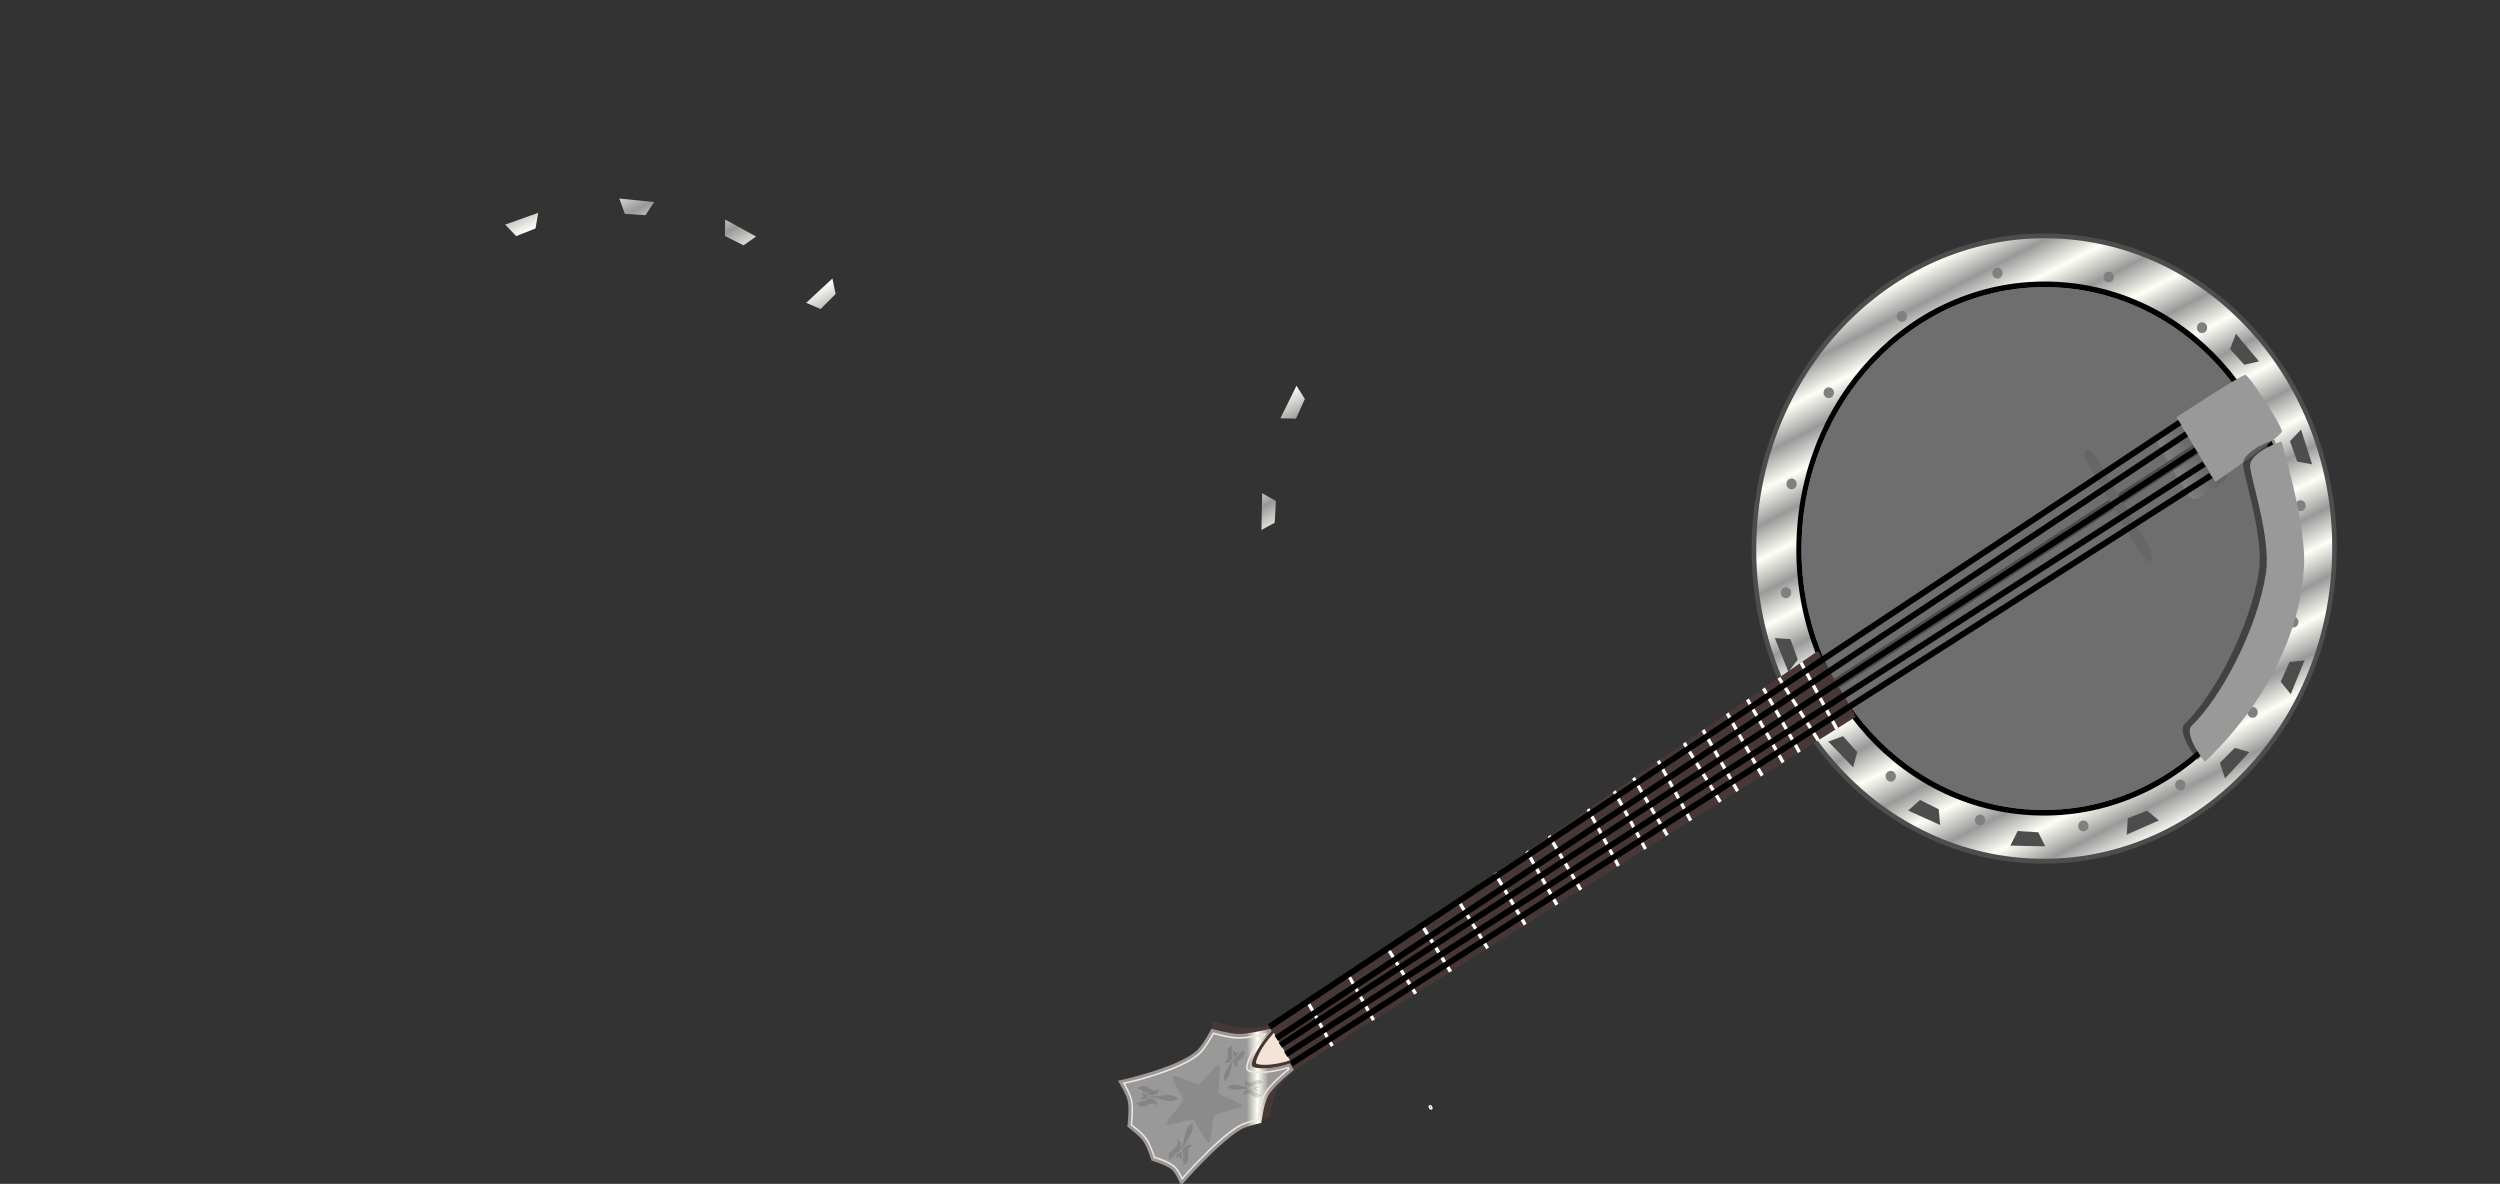 <?xml version="1.0"?><svg width="416" height="197" xmlns="http://www.w3.org/2000/svg" xmlns:xlink="http://www.w3.org/1999/xlink">
 <rect width="100%" height="100%" fill="#333333" stroke="none"/>
 <title>Banjo in air</title>
 <defs>
  <linearGradient id="linearGradient4312">
   <stop stop-color="#000000" id="stop4314" offset="0"/>
   <stop stop-color="#000000" stop-opacity="0" id="stop4316" offset="1"/>
  </linearGradient>
  <linearGradient id="linearGradient3877">
   <stop stop-color="#ffffff" id="stop3879" offset="0"/>
   <stop stop-color="#808080" offset="0.5" id="stop3886"/>
   <stop stop-color="#ffffff" id="stop3882" offset="1"/>
  </linearGradient>
  <linearGradient id="linearGradient3088">
   <stop stop-color="#4d4d4d" offset="0" id="stop3098"/>
   <stop stop-color="#808080" offset="0.5" id="stop3096"/>
   <stop stop-color="#4d4d4d" id="stop3092" offset="1"/>
  </linearGradient>
  <linearGradient id="linearGradient4369">
   <stop stop-color="#ffffff" offset="0" id="stop4373"/>
   <stop stop-color="#808080" offset="1" id="stop4371"/>
  </linearGradient>
  <linearGradient id="linearGradient3957">
   <stop stop-color="#666666" id="stop3959" offset="0"/>
   <stop stop-color="#808080" id="stop3961" offset="1"/>
  </linearGradient>
  <linearGradient id="linearGradient3907">
   <stop stop-color="#241c1c" offset="0" id="stop3911"/>
   <stop stop-color="#483737" offset="1" id="stop3909"/>
  </linearGradient>
  <linearGradient id="linearGradient3887">
   <stop stop-color="#000000" id="stop3889" offset="0"/>
   <stop stop-color="#4d4d4d" id="stop3891" offset="1"/>
  </linearGradient>
  <linearGradient id="linearGradient3879">
   <stop stop-color="#ffffff" id="stop3881" offset="0"/>
   <stop stop-color="#e6e6e6" id="stop3883" offset="1"/>
  </linearGradient>
  <linearGradient id="linearGradient3867">
   <stop stop-color="#000000" stop-opacity="0" offset="0" id="stop3871"/>
   <stop stop-color="#000000" stop-opacity="0" id="stop3877" offset="0.871"/>
   <stop stop-color="#000000" stop-opacity="0.523" offset="1" id="stop3869"/>
  </linearGradient>
  <linearGradient id="linearGradient3853">
   <stop stop-color="#999999" id="stop3855" offset="0"/>
   <stop stop-color="#fffff7" offset="0.5" id="stop3861"/>
   <stop stop-color="#999999" id="stop3857" offset="1"/>
  </linearGradient>
  <radialGradient r="94.347" fy="340.77" fx="112.057" cy="340.77" cx="112.057" gradientTransform="matrix(0.818,0.575,-0.588,0.837,211.796,-62.628)" gradientUnits="userSpaceOnUse" id="radialGradient3941" xlink:href="#linearGradient3867"/>
  <radialGradient r="94.347" fy="496.113" fx="192.088" cy="496.113" cx="192.088" gradientTransform="matrix(0.334,0.07,-0.072,0.346,97.119,148.023)" gradientUnits="userSpaceOnUse" id="radialGradient3944" xlink:href="#linearGradient3879"/>
  <linearGradient y2="0.174" x2="0.104" y1="0.174" x1="0.045" spreadMethod="reflect" gradientTransform="matrix(0.818,0.575,-0.575,0.818,207.389,-56.356)" id="linearGradient3948" xlink:href="#linearGradient3853"/>
  <linearGradient y2="0.635" x2="0.302" y1="0.635" x1="0.615" gradientTransform="matrix(0.818,0.575,-0.575,0.818,207.389,-56.356)" id="linearGradient3951" xlink:href="#linearGradient3887"/>
  <linearGradient y2="0.5" x2="1" y1="0.5" x1="0.292" id="linearGradient3963" xlink:href="#linearGradient3957"/>
  <linearGradient y2="-9.329" x2="9.622" y1="-9.329" x1="8.874" gradientTransform="matrix(0.842,0.539,-0.539,0.842,-219.788,90.432)" id="linearGradient3966" xlink:href="#linearGradient3853"/>
  <radialGradient r="128.295" fy="279.626" fx="322.13" cy="279.626" cx="322.13" gradientTransform="matrix(0.953,0,0,0.173,15.065,238.468)" gradientUnits="userSpaceOnUse" id="radialGradient3969" xlink:href="#linearGradient3907"/>
  <linearGradient gradientTransform="matrix(0.235,0,0,1.704,58.538,-201.983)" y2="0.5" x2="-5.742" y1="0.5" x1="-8.758" id="linearGradient3973" xlink:href="#linearGradient3957"/>
  <linearGradient y2="-0.525" x2="0.857" y1="-0.525" x1="0.732" id="linearGradient3987" xlink:href="#linearGradient3853"/>
  <radialGradient gradientUnits="userSpaceOnUse" r="3.513" fy="183.675" fx="325.196" cy="183.675" cx="325.196" id="radialGradient4375" xlink:href="#linearGradient4369"/>
  <radialGradient r="3.513" fy="183.675" fx="325.196" cy="183.675" cx="325.196" gradientUnits="userSpaceOnUse" id="radialGradient4381" xlink:href="#linearGradient4369"/>
  <radialGradient r="3.513" fy="183.675" fx="325.196" cy="183.675" cx="325.196" gradientUnits="userSpaceOnUse" id="radialGradient4385" xlink:href="#linearGradient4369"/>
  <radialGradient r="3.513" fy="183.675" fx="325.196" cy="183.675" cx="325.196" gradientUnits="userSpaceOnUse" id="radialGradient4389" xlink:href="#linearGradient4369"/>
  <radialGradient r="3.513" fy="183.675" fx="325.196" cy="183.675" cx="325.196" gradientUnits="userSpaceOnUse" id="radialGradient4393" xlink:href="#linearGradient4369"/>
  <radialGradient r="3.513" fy="183.675" fx="325.196" cy="183.675" cx="325.196" gradientUnits="userSpaceOnUse" id="radialGradient4397" xlink:href="#linearGradient4369"/>
  <radialGradient r="3.513" fy="183.675" fx="325.196" cy="183.675" cx="325.196" gradientUnits="userSpaceOnUse" id="radialGradient4401" xlink:href="#linearGradient4369"/>
  <radialGradient r="3.513" fy="183.675" fx="325.196" cy="183.675" cx="325.196" gradientUnits="userSpaceOnUse" id="radialGradient4405" xlink:href="#linearGradient4369"/>
  <radialGradient r="3.513" fy="183.675" fx="325.196" cy="183.675" cx="325.196" gradientUnits="userSpaceOnUse" id="radialGradient4409" xlink:href="#linearGradient4369"/>
  <radialGradient r="3.513" fy="183.675" fx="325.196" cy="183.675" cx="325.196" gradientUnits="userSpaceOnUse" id="radialGradient4413" xlink:href="#linearGradient4369"/>
  <radialGradient r="3.513" fy="183.675" fx="325.196" cy="183.675" cx="325.196" gradientUnits="userSpaceOnUse" id="radialGradient4417" xlink:href="#linearGradient4369"/>
  <radialGradient r="3.513" fy="183.675" fx="325.196" cy="183.675" cx="325.196" gradientUnits="userSpaceOnUse" id="radialGradient4421" xlink:href="#linearGradient4369"/>
  <radialGradient r="3.513" fy="183.675" fx="325.196" cy="183.675" cx="325.196" gradientUnits="userSpaceOnUse" id="radialGradient4425" xlink:href="#linearGradient4369"/>
  <radialGradient r="3.513" fy="183.675" fx="325.196" cy="183.675" cx="325.196" gradientUnits="userSpaceOnUse" id="radialGradient4429" xlink:href="#linearGradient4369"/>
  <linearGradient y2="1.5" x2="0.463" y1="1.5" x1="0.463" id="linearGradient3094" xlink:href="#linearGradient3088"/>
  <linearGradient y2="0.927" x2="0.003" y1="0.927" x1="-0" id="linearGradient3884" xlink:href="#linearGradient3877"/>
  <radialGradient gradientUnits="userSpaceOnUse" gradientTransform="matrix(2.012,-2.062,0.39,0.38,-134.105,234.005)" r="44.477" fy="218.202" fx="43.495" cy="218.202" cx="43.495" id="radialGradient3896" xlink:href="#linearGradient3853"/>
  <radialGradient gradientUnits="userSpaceOnUse" gradientTransform="matrix(2.011,0,0,0.036,-121.606,330.916)" r="207.776" fy="343.229" fx="120.318" cy="343.229" cx="120.318" id="radialGradient4318" xlink:href="#linearGradient4312"/>
 </defs>
 <g>
  <title>Layer 1</title>
  <g id="g4241">
   <path fill="#483737" id="path4365" d="m191.685,188.888c-0.637,-0.899 -2.409,-2.208 -2.409,-2.208c0,0 0.344,-2.634 0.065,-3.9c-0.247,-1.12 -1.493,-3.071 -1.493,-3.071c0,0 9.336,-2.175 12.484,-5.595c0.986,-1.072 1.543,-4.173 1.543,-4.173c0,0 3.711,1.117 5.619,1.16c1.806,0.04 5.358,-0.86 5.358,-0.86l3.893,6.872c0,0 -3.267,2.507 -4.268,4.29c-0.751,1.338 -1.136,4.506 -1.136,4.506c0,0 -2.367,0.524 -3.427,1.106c-3.935,2.161 -10.487,8.639 -10.487,8.639c0,0 -0.691,-1.794 -1.357,-2.41c-0.848,-0.784 -3.11,-1.407 -3.11,-1.407c0,0 -0.661,-2.083 -1.274,-2.949z"/>
   <path fill="url(#linearGradient3951)" id="path2989" d="m291.56,88.307c1.592,-28.911 24.641,-51.018 51.481,-49.376c26.84,1.641 47.306,26.409 45.714,55.32c-1.592,28.911 -24.641,51.018 -51.481,49.376c-26.84,-1.641 -47.306,-26.409 -45.714,-55.32z"/>
   <path fill="url(#linearGradient3948)" d="m337.333,142.815c26.426,1.616 49.093,-20.15 50.661,-48.616c1.568,-28.467 -18.556,-52.849 -44.983,-54.465c-26.427,-1.616 -49.119,20.148 -50.687,48.614c-1.568,28.466 18.583,52.85 45.009,54.467zm-2.805,-2.106l1.205,-2.425l3.432,0.21l1.17,2.344l-5.808,-0.129zm-11.683,-3.425l-5.334,-2.416l1.986,-1.756l3.104,1.545l0.244,2.627l0,0zm31.038,1.602l0.177,-2.728l3.219,-1.272l1.96,1.631l-5.356,2.369zm-45.516,-11.212l-4.146,-4.277l2.448,-0.895l2.374,2.63l-0.676,2.542l0,0zm61.87,1.849l-0.849,-2.579l2.496,-2.502l2.413,0.712l-4.059,4.368zm-72.653,-17.714l-2.249,-5.629l2.59,0.172l1.22,3.392l-1.561,2.065zm83.595,3.7l-1.668,-2.079l1.467,-3.284l2.493,-0.257l-2.293,5.62l0,0zm-78.333,-21.633l-2.062,-1.481l0.199,-3.616l2.413,-0.996l-0.55,6.094zm-92.946,-5.684l0.122,-6.12l2.287,1.284l-0.199,3.616l-2.211,1.22zm3.154,-18.584l2.684,-5.426l1.393,2.203l-1.479,3.27l-2.597,-0.046zm171.678,7.661l-2.467,-0.461l-1.207,-3.392l1.835,-1.935l1.838,5.788zm-248.177,-25.849l-2.409,-1.023l4.364,-4.053l0.541,2.575l-2.496,2.501zm236.897,9.277l-2.375,-2.616l0.984,-2.537l3.834,4.583l-2.443,0.57l0,0zm-287.561,-21.41l-1.837,-1.919l5.507,-1.951l-0.452,2.598l-3.219,1.271zm37.835,1.537l-3.103,-1.559l0.044,-2.736l5.15,2.828l-2.091,1.467zm-16.312,-5.021l-3.432,-0.21l-0.931,-2.556l5.783,0.58l-1.42,2.186z" id="path3761"/>
   <path fill="#000000" id="path3765" d="m337.724,135.639c22.827,1.396 42.249,-17.249 43.604,-41.842c1.354,-24.594 -15.889,-45.48 -38.717,-46.876c-22.827,-1.396 -42.269,17.252 -43.624,41.841c-1.354,24.589 15.91,45.481 38.737,46.877l0,0z"/>
   <path fill="url(#radialGradient3944)" id="path2987" d="m299.84,88.814c1.321,-23.986 20.443,-42.326 42.71,-40.964c22.267,1.361 39.247,21.909 37.926,45.895c-1.321,23.986 -20.443,42.326 -42.71,40.964c-22.267,-1.362 -39.247,-21.909 -37.926,-45.895l0,0z"/>
   <path fill="url(#radialGradient3941)" d="m299.84,88.814c1.321,-23.986 20.443,-42.326 42.71,-40.964c22.267,1.361 39.247,21.909 37.926,45.895c-1.321,23.986 -20.443,42.326 -42.71,40.964c-22.267,-1.362 -39.247,-21.909 -37.926,-45.895l0,0z" id="path3865"/>
   <rect transform="matrix(-0.364,0.237,-0.225,-0.383,351.965,573.298) " fill="url(#linearGradient3963)" id="rect3953" width="17.033" height="28.405" x="-614.192" y="908.974" ry="3.464"/>
   <path fill="url(#radialGradient3969)" d="m308.816,119.261l-6.291,-10.964l-91.984,63.303l4.2,6.857l94.075,-59.196z" id="path3905"/>
   <path fill="url(#linearGradient3966)" d="m368.641,80.191c0,0 11.094,-7.574 11.075,-8.429c-0.02,-0.933 -5.405,-9.304 -6.098,-9.376c-0.634,-0.066 -11.484,7.063 -11.484,7.063l6.507,10.743z" id="path3895"/>
   <path fill="url(#linearGradient3987)" d="m190.228,189.894c-0.697,-0.985 -2.64,-2.419 -2.64,-2.419c0,0 0.377,-2.885 0.071,-4.273c-0.27,-1.228 -1.636,-3.365 -1.636,-3.365c0,0 9.199,-1.929 12.852,-4.774c1.228,-0.956 2.722,-3.881 2.722,-3.881c0,0 2.935,0.842 4.441,0.868c1.806,0.031 5.358,-0.86 5.358,-0.86l3.893,6.872c0,0 -3.267,2.507 -4.268,4.29c-0.751,1.338 -1.136,4.506 -1.136,4.506c0,0 -2.386,0.489 -3.427,1.106c-3.869,2.295 -9.939,9.343 -9.939,9.343c0,0 -0.757,-1.966 -1.487,-2.641c-0.929,-0.859 -3.407,-1.542 -3.407,-1.542c0,0 -0.724,-2.283 -1.395,-3.231z" id="path3979"/>
   <path fill="#f4e3d7" stroke-width="0.6" d="m196.672,196.389l0.131,-0.152c0.433,-0.494 1.24,-1.444 2.884,-3.124c2.015,-2.061 4.51,-4.405 6.537,-5.608c0.616,-0.365 1.473,-0.628 2.217,-0.833c0.504,-0.139 0.683,-0.182 0.917,-0.234l0.083,-0.021l0.01,-0.09c0.037,-0.278 0.083,-0.592 0.228,-1.325c0.193,-0.982 0.455,-2.114 0.902,-2.909c0.571,-1.016 1.661,-2.087 2.622,-2.954c0.724,-0.653 1.072,-0.91 1.35,-1.13l0.096,-0.079l-0.063,-0.108l-0.148,-0.252l-0.049,-0.084l-0.105,0.035c-1.701,0.554 -3.277,0.771 -4.48,0.784c-0.601,0.007 -1.115,-0.043 -1.488,-0.123c-0.374,-0.081 -0.605,-0.216 -0.663,-0.297c-0.049,-0.069 -0.075,-0.309 0.003,-0.665c0.077,-0.356 0.238,-0.814 0.484,-1.344c0.494,-1.06 1.324,-2.397 2.461,-3.711l0.273,-0.311l-0.4,0.095c-1.034,0.244 -3.002,0.653 -4.445,0.629c-1.442,-0.025 -3.462,-0.597 -4.092,-0.778l-0.092,-0.023l-0.052,0.1c-0.14,0.264 -0.281,0.517 -0.675,1.154c-0.541,0.873 -1.21,1.874 -1.945,2.446c-1.946,1.516 -5.171,2.702 -7.953,3.548c-2.314,0.703 -3.637,0.963 -4.248,1.097l-0.183,0.037l0.098,0.168c0.122,0.204 0.135,0.213 0.282,0.479c0.389,0.707 0.814,1.535 0.978,2.28c0.181,0.823 0.15,1.892 0.093,2.807c-0.043,0.701 -0.078,1.018 -0.107,1.264l-0.017,0.078l0.065,0.057c0.179,0.136 0.361,0.256 0.786,0.615c0.587,0.495 1.252,1.098 1.665,1.682c0.401,0.566 0.744,1.368 1.014,2.073c0.203,0.529 0.283,0.769 0.348,0.967l0.024,0.067l0.062,0.026c0.209,0.061 0.474,0.134 1.058,0.354c0.762,0.287 1.638,0.644 2.223,1.185c0.486,0.45 0.835,1.131 1.129,1.734c0.056,0.114 0.046,0.106 0.097,0.218l0.087,0.175l-0,-0zm0.078,-0.482c-0.007,-0.015 -0.011,-0.015 -0.021,-0.036c-0.296,-0.607 -0.673,-1.319 -1.208,-1.815c-0.636,-0.589 -1.521,-0.953 -2.288,-1.242c-0.556,-0.21 -0.828,-0.279 -1.032,-0.338c-0.063,-0.192 -0.134,-0.404 -0.324,-0.899c-0.272,-0.71 -0.604,-1.553 -1.034,-2.161c-0.442,-0.625 -1.126,-1.217 -1.716,-1.715c-0.399,-0.337 -0.577,-0.469 -0.742,-0.593c0.029,-0.236 0.079,-0.531 0.119,-1.189c0.057,-0.924 0.081,-2.016 -0.112,-2.894c-0.176,-0.8 -0.605,-1.653 -0.997,-2.366c-0.1,-0.182 -0.138,-0.239 -0.19,-0.324c0.636,-0.138 1.846,-0.372 4.072,-1.049c2.792,-0.849 6.055,-2.022 8.058,-3.583c0.789,-0.615 1.455,-1.636 1.999,-2.515c0.365,-0.589 0.501,-0.846 0.633,-1.092c0.686,0.197 2.598,0.725 4.059,0.75c1.372,0.023 3.082,-0.317 4.168,-0.564c-1.029,1.237 -1.819,2.457 -2.29,3.467c-0.253,0.544 -0.418,1.035 -0.502,1.421c-0.084,0.387 -0.108,0.687 0.035,0.889c0.142,0.203 0.427,0.303 0.826,0.389c0.399,0.086 0.922,0.132 1.537,0.125c1.202,-0.013 2.769,-0.246 4.45,-0.781l0.042,0.072c-0.269,0.212 -0.564,0.465 -1.241,1.075c-0.965,0.872 -2.086,1.924 -2.69,2.999c-0.478,0.851 -0.747,2.013 -0.942,3.002c-0.136,0.691 -0.168,0.994 -0.203,1.26c-0.209,0.047 -0.374,0.087 -0.835,0.213c-0.748,0.206 -1.64,0.462 -2.299,0.853c-2.074,1.231 -4.548,3.595 -6.569,5.662c-1.566,1.602 -2.317,2.469 -2.764,2.981l0,0z" id="path3991"/>
   <path fill="#463535" d="m214.786,176.891l-3.142,-5.347c-2.458,2.578 -3.642,5.332 -3.279,5.845c0.364,0.514 3.171,0.648 6.422,-0.498z" id="path3997"/>
   <rect transform="matrix(-0.364,0.237,-0.225,-0.383,351.965,573.298) " fill="none" stroke="#ffffff" stroke-width="0.6" stroke-linecap="round" stroke-linejoin="round" stroke-miterlimit="4" id="rect4000" width="0.753" height="1.255" x="-228.161" y="874.184" ry="0.376"/>
   <path fill="#f4e3d7" id="path4009" d="m214.659,176.449l-2.69,-4.578c-1.055,1.163 -1.882,2.337 -2.377,3.291c-0.27,0.522 -0.447,0.977 -0.535,1.311c-0.044,0.167 -0.066,0.305 -0.068,0.392c-0.001,0.087 0.022,0.112 0.001,0.082c-0.024,-0.034 0.162,0.113 0.496,0.174c0.334,0.061 0.796,0.081 1.357,0.06c1.022,-0.04 2.382,-0.27 3.817,-0.733l0,0z"/>
   <path opacity="0.097" fill="#000000" id="path4015" d="m194.013,187.097c-0.202,-0.421 2.816,-3.503 2.878,-3.985c0.058,-0.456 -2.112,-3.702 -1.785,-4.037c0.345,-0.353 3.954,1.446 4.418,1.332c0.44,-0.108 2.96,-3.497 3.354,-3.311c0.416,0.196 -0.319,4.426 -0.097,4.833c0.21,0.386 3.913,1.598 3.828,2.051c-0.09,0.478 -4.194,1.236 -4.518,1.608c-0.307,0.352 -0.521,4.451 -0.964,4.543c-0.467,0.096 -2.189,-3.599 -2.615,-3.781c-0.403,-0.173 -4.307,1.146 -4.499,0.747z"/>
   <g opacity="0.134" id="g4252">
    <path fill="#000000" id="path4235" d="m196.056,182.808c-0.075,-0.065 -0.633,-0.561 -1.417,-0.585c-0.929,-0.029 -2.454,0.305 -3.364,0.197c-0.041,-0.005 -0.038,0.003 -0.044,0.038c-0.003,0.021 -0.007,0.051 -0.011,0.093c-0.004,0.037 -0.007,0.045 0.034,0.045c0.921,0.007 2.347,0.525 3.269,0.613c0.778,0.074 1.444,-0.345 1.533,-0.4z"/>
    <path fill="#000000" id="path4197" d="m192.88,181.102c0.003,-0.028 0.004,-0.056 0.006,-0.086c-0.092,0.34 -0.537,0.597 -1.118,0.39c-0.504,-0.18 -0.796,-0.575 -1.374,-0.685c-0.596,-0.114 -1.118,0.461 -1.101,0.621c0.107,-0.141 0.585,-0.284 0.753,0.309c0.559,-0.025 0.885,0.208 1.079,0.588c1.125,0.19 1.635,-0.233 1.745,-1.054c0.004,-0.027 0.007,-0.056 0.01,-0.084l0,0z"/>
    <path fill="#000000" id="path4195" d="m192.538,184.012c0.083,-0.824 -0.32,-1.305 -1.474,-1.258c-0.28,0.351 -0.655,0.54 -1.2,0.445c-0.304,0.563 -0.741,0.362 -0.814,0.211c-0.054,0.155 0.326,0.786 0.94,0.749c0.595,-0.037 0.975,-0.389 1.514,-0.504c0.62,-0.131 1,0.177 1.011,0.524c0.005,-0.029 0.01,-0.057 0.014,-0.085c0.004,-0.027 0.007,-0.055 0.01,-0.081l0,0z"/>
    <path fill="#000000" id="path4173" d="m191.051,182.494c-0.255,-0.582 -0.61,-0.57 -0.995,-0.604c-0.071,0.076 -0.111,0.222 -0.151,0.274c0.144,0.011 0.389,0.089 0.446,0.287c-0.103,0.187 -0.362,0.234 -0.507,0.227c0.027,0.056 0.033,0.204 0.085,0.288c0.387,0.014 0.734,0.069 1.121,-0.472z"/>
   </g>
   <g opacity="0.134" id="g4325">
    <path fill="#000000" d="m198.429,186.846c0.022,0.1 0.194,0.847 -0.134,1.598c-0.39,0.889 -1.353,2.179 -1.667,3.085c-0.014,0.041 -0.019,0.035 -0.051,0.024c-0.019,-0.006 -0.046,-0.016 -0.084,-0.031c-0.033,-0.013 -0.041,-0.013 -0.023,-0.052c0.404,-0.872 0.599,-2.448 0.936,-3.356c0.284,-0.767 0.937,-1.208 1.023,-1.267z" id="path4327"/>
    <path fill="#000000" d="m198.463,190.602c0.025,0.01 0.05,0.021 0.075,0.032c-0.33,-0.065 -0.747,0.241 -0.83,0.881c-0.072,0.556 0.133,1.007 -0.031,1.601c-0.169,0.613 -0.89,0.849 -1.018,0.762c0.167,-0.039 0.502,-0.425 0.073,-0.848c0.271,-0.516 0.218,-0.927 -0.019,-1.28c0.34,-1.146 0.927,-1.438 1.673,-1.176c0.025,0.009 0.051,0.018 0.076,0.028l0,0z" id="path4329"/>
    <path fill="#000000" d="m195.838,189.627c0.737,0.289 0.967,0.884 0.412,1.951c-0.423,0.108 -0.751,0.377 -0.913,0.934c-0.614,0.036 -0.638,0.537 -0.542,0.674c-0.156,-0.018 -0.523,-0.658 -0.217,-1.22c0.296,-0.545 0.765,-0.746 1.102,-1.203c0.388,-0.527 0.295,-1.022 0.006,-1.187c0.027,0.008 0.053,0.016 0.078,0.025c0.025,0.009 0.05,0.018 0.073,0.027l0,0z" id="path4331"/>
    <path fill="#000000" d="m196.465,191.707c0.38,0.5 0.212,0.829 0.07,1.208c-0.097,0.033 -0.238,0.006 -0.3,0.02c0.055,-0.141 0.097,-0.407 -0.045,-0.549c-0.205,0.013 -0.361,0.237 -0.419,0.377c-0.036,-0.051 -0.159,-0.122 -0.207,-0.209c0.161,-0.371 0.268,-0.723 0.901,-0.847z" id="path4333"/>
   </g>
   <g opacity="0.134" id="g4345">
    <path fill="#000000" id="path4347" d="m204.215,180.829c0.064,0.055 0.535,0.474 1.198,0.495c0.785,0.024 2.075,-0.257 2.844,-0.167c0.034,0.004 0.032,-0.002 0.037,-0.032c0.003,-0.017 0.006,-0.043 0.009,-0.079c0.003,-0.031 0.006,-0.038 -0.029,-0.038c-0.779,-0.006 -1.984,-0.444 -2.763,-0.518c-0.658,-0.062 -1.22,0.292 -1.296,0.338z"/>
    <path fill="#000000" id="path4349" d="m206.9,182.271c-0.002,0.024 -0.004,0.048 -0.005,0.072c0.078,-0.287 0.454,-0.504 0.945,-0.33c0.426,0.152 0.673,0.486 1.162,0.579c0.504,0.096 0.945,-0.389 0.931,-0.525c-0.091,0.119 -0.494,0.24 -0.637,-0.261c-0.473,0.021 -0.748,-0.176 -0.912,-0.497c-0.951,-0.16 -1.382,0.197 -1.475,0.891c-0.003,0.023 -0.006,0.047 -0.008,0.071l0,0z"/>
    <path fill="#000000" id="path4351" d="m207.189,179.811c-0.07,0.696 0.271,1.103 1.246,1.064c0.237,-0.296 0.554,-0.456 1.015,-0.376c0.257,-0.476 0.626,-0.306 0.688,-0.178c0.046,-0.131 -0.276,-0.665 -0.795,-0.633c-0.503,0.031 -0.824,0.329 -1.28,0.426c-0.524,0.111 -0.845,-0.15 -0.854,-0.443c-0.004,0.024 -0.009,0.048 -0.012,0.072c-0.003,0.023 -0.006,0.046 -0.008,0.069l0,0z"/>
    <path fill="#000000" id="path4353" d="m208.446,181.095c0.216,0.492 0.516,0.482 0.841,0.511c0.06,-0.065 0.094,-0.188 0.128,-0.231c-0.122,-0.009 -0.329,-0.076 -0.377,-0.243c0.087,-0.158 0.306,-0.198 0.428,-0.192c-0.023,-0.047 -0.028,-0.173 -0.072,-0.244c-0.327,-0.012 -0.621,-0.059 -0.948,0.399z"/>
   </g>
   <g opacity="0.134" id="g4355">
    <path fill="#000000" d="m203.696,179.945c-0.019,-0.084 -0.164,-0.716 0.114,-1.35c0.33,-0.752 1.143,-1.842 1.409,-2.608c0.012,-0.034 0.016,-0.029 0.043,-0.021c0.016,0.005 0.039,0.014 0.071,0.026c0.028,0.011 0.035,0.011 0.02,0.044c-0.342,0.737 -0.507,2.069 -0.791,2.837c-0.24,0.648 -0.792,1.021 -0.865,1.071z" id="path4357"/>
    <path fill="#000000" d="m203.667,176.77c-0.021,-0.009 -0.042,-0.018 -0.064,-0.027c0.279,0.055 0.631,-0.204 0.701,-0.744c0.061,-0.47 -0.113,-0.851 0.026,-1.354c0.143,-0.518 0.752,-0.718 0.86,-0.644c-0.141,0.033 -0.424,0.359 -0.062,0.717c-0.229,0.436 -0.184,0.784 0.016,1.082c-0.288,0.968 -0.783,1.215 -1.414,0.994c-0.021,-0.007 -0.043,-0.015 -0.064,-0.024l0,0z" id="path4359"/>
    <path fill="#000000" d="m205.886,177.595c-0.623,-0.244 -0.817,-0.747 -0.348,-1.649c0.357,-0.091 0.635,-0.319 0.772,-0.789c0.519,-0.03 0.539,-0.454 0.458,-0.57c0.132,0.015 0.442,0.556 0.183,1.032c-0.251,0.461 -0.647,0.63 -0.932,1.017c-0.328,0.445 -0.249,0.864 -0.005,1.003c-0.023,-0.007 -0.045,-0.013 -0.066,-0.021c-0.021,-0.007 -0.042,-0.015 -0.062,-0.023l0,0z" id="path4361"/>
    <path fill="#000000" d="m205.356,175.836c-0.322,-0.423 -0.179,-0.701 -0.059,-1.021c0.082,-0.028 0.201,-0.005 0.253,-0.017c-0.047,0.119 -0.082,0.344 0.038,0.464c0.173,-0.011 0.305,-0.2 0.354,-0.318c0.03,0.043 0.134,0.103 0.175,0.176c-0.136,0.314 -0.227,0.612 -0.761,0.716z" id="path4363"/>
   </g>
   <path fill="url(#radialGradient4375)" id="path4367" d="m313.897,129.645c-0.249,-0.424 -0.125,-0.979 0.277,-1.242c0.402,-0.262 0.93,-0.132 1.179,0.292c0.249,0.424 0.125,0.98 -0.277,1.242c-0.402,0.262 -0.93,0.132 -1.179,-0.292z"/>
   <path fill="url(#radialGradient4381)" d="m328.751,136.929c-0.249,-0.424 -0.125,-0.98 0.277,-1.242c0.402,-0.262 0.93,-0.132 1.179,0.292c0.249,0.424 0.125,0.98 -0.277,1.242c-0.402,0.262 -0.93,0.132 -1.179,-0.292z" id="path4379"/>
   <path fill="url(#radialGradient4385)" id="path4383" d="m345.944,137.913c-0.249,-0.424 -0.125,-0.98 0.277,-1.242c0.402,-0.262 0.93,-0.132 1.179,0.292c0.249,0.424 0.125,0.98 -0.277,1.242c-0.402,0.262 -0.93,0.132 -1.179,-0.292z"/>
   <path fill="url(#radialGradient4389)" d="m362.079,131.1c-0.249,-0.424 -0.125,-0.98 0.277,-1.242c0.402,-0.262 0.93,-0.132 1.179,0.292c0.249,0.424 0.125,0.98 -0.277,1.242c-0.402,0.262 -0.93,0.132 -1.179,-0.292z" id="path4387"/>
   <path fill="url(#radialGradient4393)" id="path4391" d="m374.105,119.009c-0.249,-0.424 -0.125,-0.98 0.277,-1.242c0.402,-0.262 0.93,-0.132 1.179,0.292c0.249,0.424 0.125,0.98 -0.277,1.242c-0.402,0.262 -0.93,0.132 -1.179,-0.292z"/>
   <path fill="url(#radialGradient4397)" d="m380.88,103.98c-0.249,-0.424 -0.125,-0.979 0.277,-1.242c0.402,-0.262 0.93,-0.132 1.179,0.292c0.249,0.424 0.125,0.98 -0.277,1.242c-0.402,0.262 -0.93,0.132 -1.179,-0.292z" id="path4395"/>
   <path fill="url(#radialGradient4401)" id="path4399" d="m382.091,84.623c-0.249,-0.424 -0.125,-0.98 0.277,-1.242c0.402,-0.262 0.93,-0.132 1.179,0.292c0.249,0.424 0.125,0.979 -0.277,1.242c-0.402,0.262 -0.93,0.132 -1.179,-0.292z"/>
   <path fill="url(#radialGradient4405)" d="m365.692,55.005c-0.249,-0.424 -0.125,-0.98 0.277,-1.242c0.402,-0.262 0.93,-0.132 1.179,0.292c0.249,0.424 0.125,0.98 -0.277,1.242c-0.402,0.262 -0.93,0.132 -1.179,-0.292z" id="path4403"/>
   <path fill="url(#radialGradient4409)" id="path4407" d="m350.162,46.571c-0.249,-0.424 -0.125,-0.979 0.277,-1.242c0.402,-0.262 0.93,-0.132 1.179,0.292c0.249,0.424 0.125,0.98 -0.277,1.242c-0.402,0.262 -0.93,0.132 -1.179,-0.292z"/>
   <path fill="url(#radialGradient4413)" d="m331.652,45.916c-0.249,-0.424 -0.125,-0.98 0.277,-1.242c0.402,-0.262 0.93,-0.132 1.179,0.292c0.249,0.424 0.125,0.98 -0.277,1.242c-0.402,0.262 -0.93,0.132 -1.179,-0.292z" id="path4411"/>
   <path fill="url(#radialGradient4417)" id="path4415" d="m315.743,53.113c-0.249,-0.424 -0.125,-0.98 0.277,-1.242c0.402,-0.262 0.93,-0.132 1.179,0.292c0.249,0.424 0.125,0.98 -0.277,1.242c-0.402,0.262 -0.93,0.132 -1.179,-0.292z"/>
   <path fill="url(#radialGradient4421)" d="m303.577,65.824c-0.249,-0.424 -0.125,-0.98 0.277,-1.242c0.402,-0.262 0.93,-0.132 1.179,0.292c0.249,0.424 0.125,0.98 -0.277,1.242c-0.402,0.262 -0.93,0.132 -1.179,-0.292z" id="path4419"/>
   <path fill="url(#radialGradient4425)" id="path4423" d="m297.392,81c-0.249,-0.424 -0.125,-0.98 0.277,-1.242c0.402,-0.262 0.93,-0.132 1.179,0.292c0.249,0.424 0.125,0.98 -0.277,1.242c-0.402,0.262 -0.93,0.132 -1.179,-0.292z"/>
   <path fill="url(#radialGradient4429)" d="m296.458,99.115c-0.249,-0.424 -0.125,-0.98 0.277,-1.242c0.402,-0.262 0.93,-0.132 1.179,0.292c0.249,0.424 0.125,0.979 -0.277,1.242c-0.402,0.262 -0.93,0.132 -1.179,-0.292z" id="path4427"/>
   <rect transform="matrix(-0.364,0.237,-0.225,-0.383,351.965,573.298) " fill="url(#linearGradient3094)" id="rect3078" width="164" height="4" x="-608.536" y="922.948"/>
   <rect transform="matrix(-0.364,0.237,-0.225,-0.383,351.965,573.298) " fill="url(#linearGradient3973)" ry="5.903" y="898.974" x="-574.192" height="48.405" width="4" id="rect3971"/>
   <path fill="url(#linearGradient3884)" stroke-width="1.3" d="m305.87,121.117l-5.945,-11.025l-0.47,0.323l5.93,11.001l0.485,-0.299l0,0zm-3.065,1.933l-6.565,-10.421l-0.459,0.316l6.539,10.405l0.485,-0.299l0,0zm-3.14,1.965l-5.994,-10.628l-0.46,0.316l5.969,10.611l0.485,-0.3l0,0zm-2.712,1.703l-5.946,-10.493l-0.47,0.323l5.939,10.481l0.478,-0.312l0,0zm-3.493,2.196l-5.817,-10.379l-0.47,0.324l5.809,10.367l0.478,-0.312l0,0zm-4.084,2.582l-5.752,-10.189l-0.482,0.331l5.749,10.158l0.485,-0.3l0,0zm-2.872,1.807l-6.023,-9.847l-0.47,0.323l6.02,9.815l0.473,-0.292l0,0zm-4.928,3.099l-5.414,-9.962l-0.459,0.316l5.388,9.945l0.485,-0.3l0,0zm-3.909,2.451l-5.627,-9.574l-0.459,0.316l5.62,9.563l0.466,-0.304l0,0zm-3.618,2.277l-5.212,-9.645l-0.47,0.323l5.217,9.626l0.466,-0.304l0,0zm-4.489,2.83l-5.084,-9.481l-0.459,0.316l5.07,9.457l0.473,-0.292l0,0zm-6.273,3.943l-5.275,-8.975l-0.471,0.324l5.26,8.951l0.485,-0.299l0,0zm-3.971,2.507l-5.024,-8.923l-0.471,0.324l5.01,8.899l0.484,-0.3l0,0zm-5.276,3.31l-5.049,-8.592l-0.471,0.324l5.035,8.568l0.485,-0.3l0,0zm-6.262,3.936l-5.046,-8.212l-0.459,0.316l5.039,8.2l0.466,-0.304l0,0zm-6.152,3.881l-4.898,-7.961l-0.482,0.331l4.885,7.937l0.496,-0.307l0,0zm-5.822,3.666l-4.758,-7.721l-0.459,0.316l4.732,7.705l0.485,-0.3l0,0zm-7.008,4.407l-4.27,-7.642l-0.459,0.317l4.256,7.617l0.473,-0.292l0,0zm-6.86,4.31l-4.101,-7.353l-0.459,0.316l4.087,7.33l0.473,-0.292l0,0z" id="path3100"/>
   <path opacity="0.398" fill="#000000" id="path3898" d="m378.454,73.15c0,0 -4.944,1.669 -5.215,3.897c-0.187,1.539 3.557,12.042 2.634,18.052c-1.439,9.367 -7.523,20.737 -12.318,25.336c-1.504,1.442 2.132,6.022 2.132,6.022c0,0 15.547,-13.465 16.532,-32.534c0.364,-7.039 -3.765,-20.774 -3.765,-20.774l-0,0z"/>
   <path fill="url(#radialGradient3896)" d="m379.632,73.442c0,0 -4.944,1.67 -5.215,3.897c-0.187,1.539 3.557,12.042 2.634,18.052c-1.439,9.367 -7.523,20.737 -12.318,25.336c-1.504,1.442 2.132,6.023 2.132,6.023c0,0 15.547,-13.466 16.532,-32.534c0.364,-7.039 -3.765,-20.774 -3.765,-20.774z" id="path3888"/>
   <path fill="none" stroke="#000000" stroke-width="1px" d="m367.892,79.125l-153.041,97.871" id="path3900"/>
   <path fill="none" stroke="#000000" stroke-width="1px" id="path3902" d="m366.765,77.207l-152.815,98.254"/>
   <path fill="none" stroke="#000000" stroke-width="1px" d="m365.413,74.907l-152.365,99.021" id="path3904"/>
   <path fill="none" stroke="#000000" stroke-width="1px" id="path3906" d="m363.836,72.222l-151.463,100.555"/>
   <path fill="none" stroke="#000000" stroke-width="1px" d="m362.709,70.305l-151.463,100.555" id="path3908"/>
  </g>
  <path opacity="0.398" fill="url(#radialGradient4318)" fill-opacity="0.636" d="m415.551,0a207.776,9.317 0 1 1-415.551,0a207.776,9.317 0 1 1415.551,0z" id="path4310"/>
 </g>
</svg>